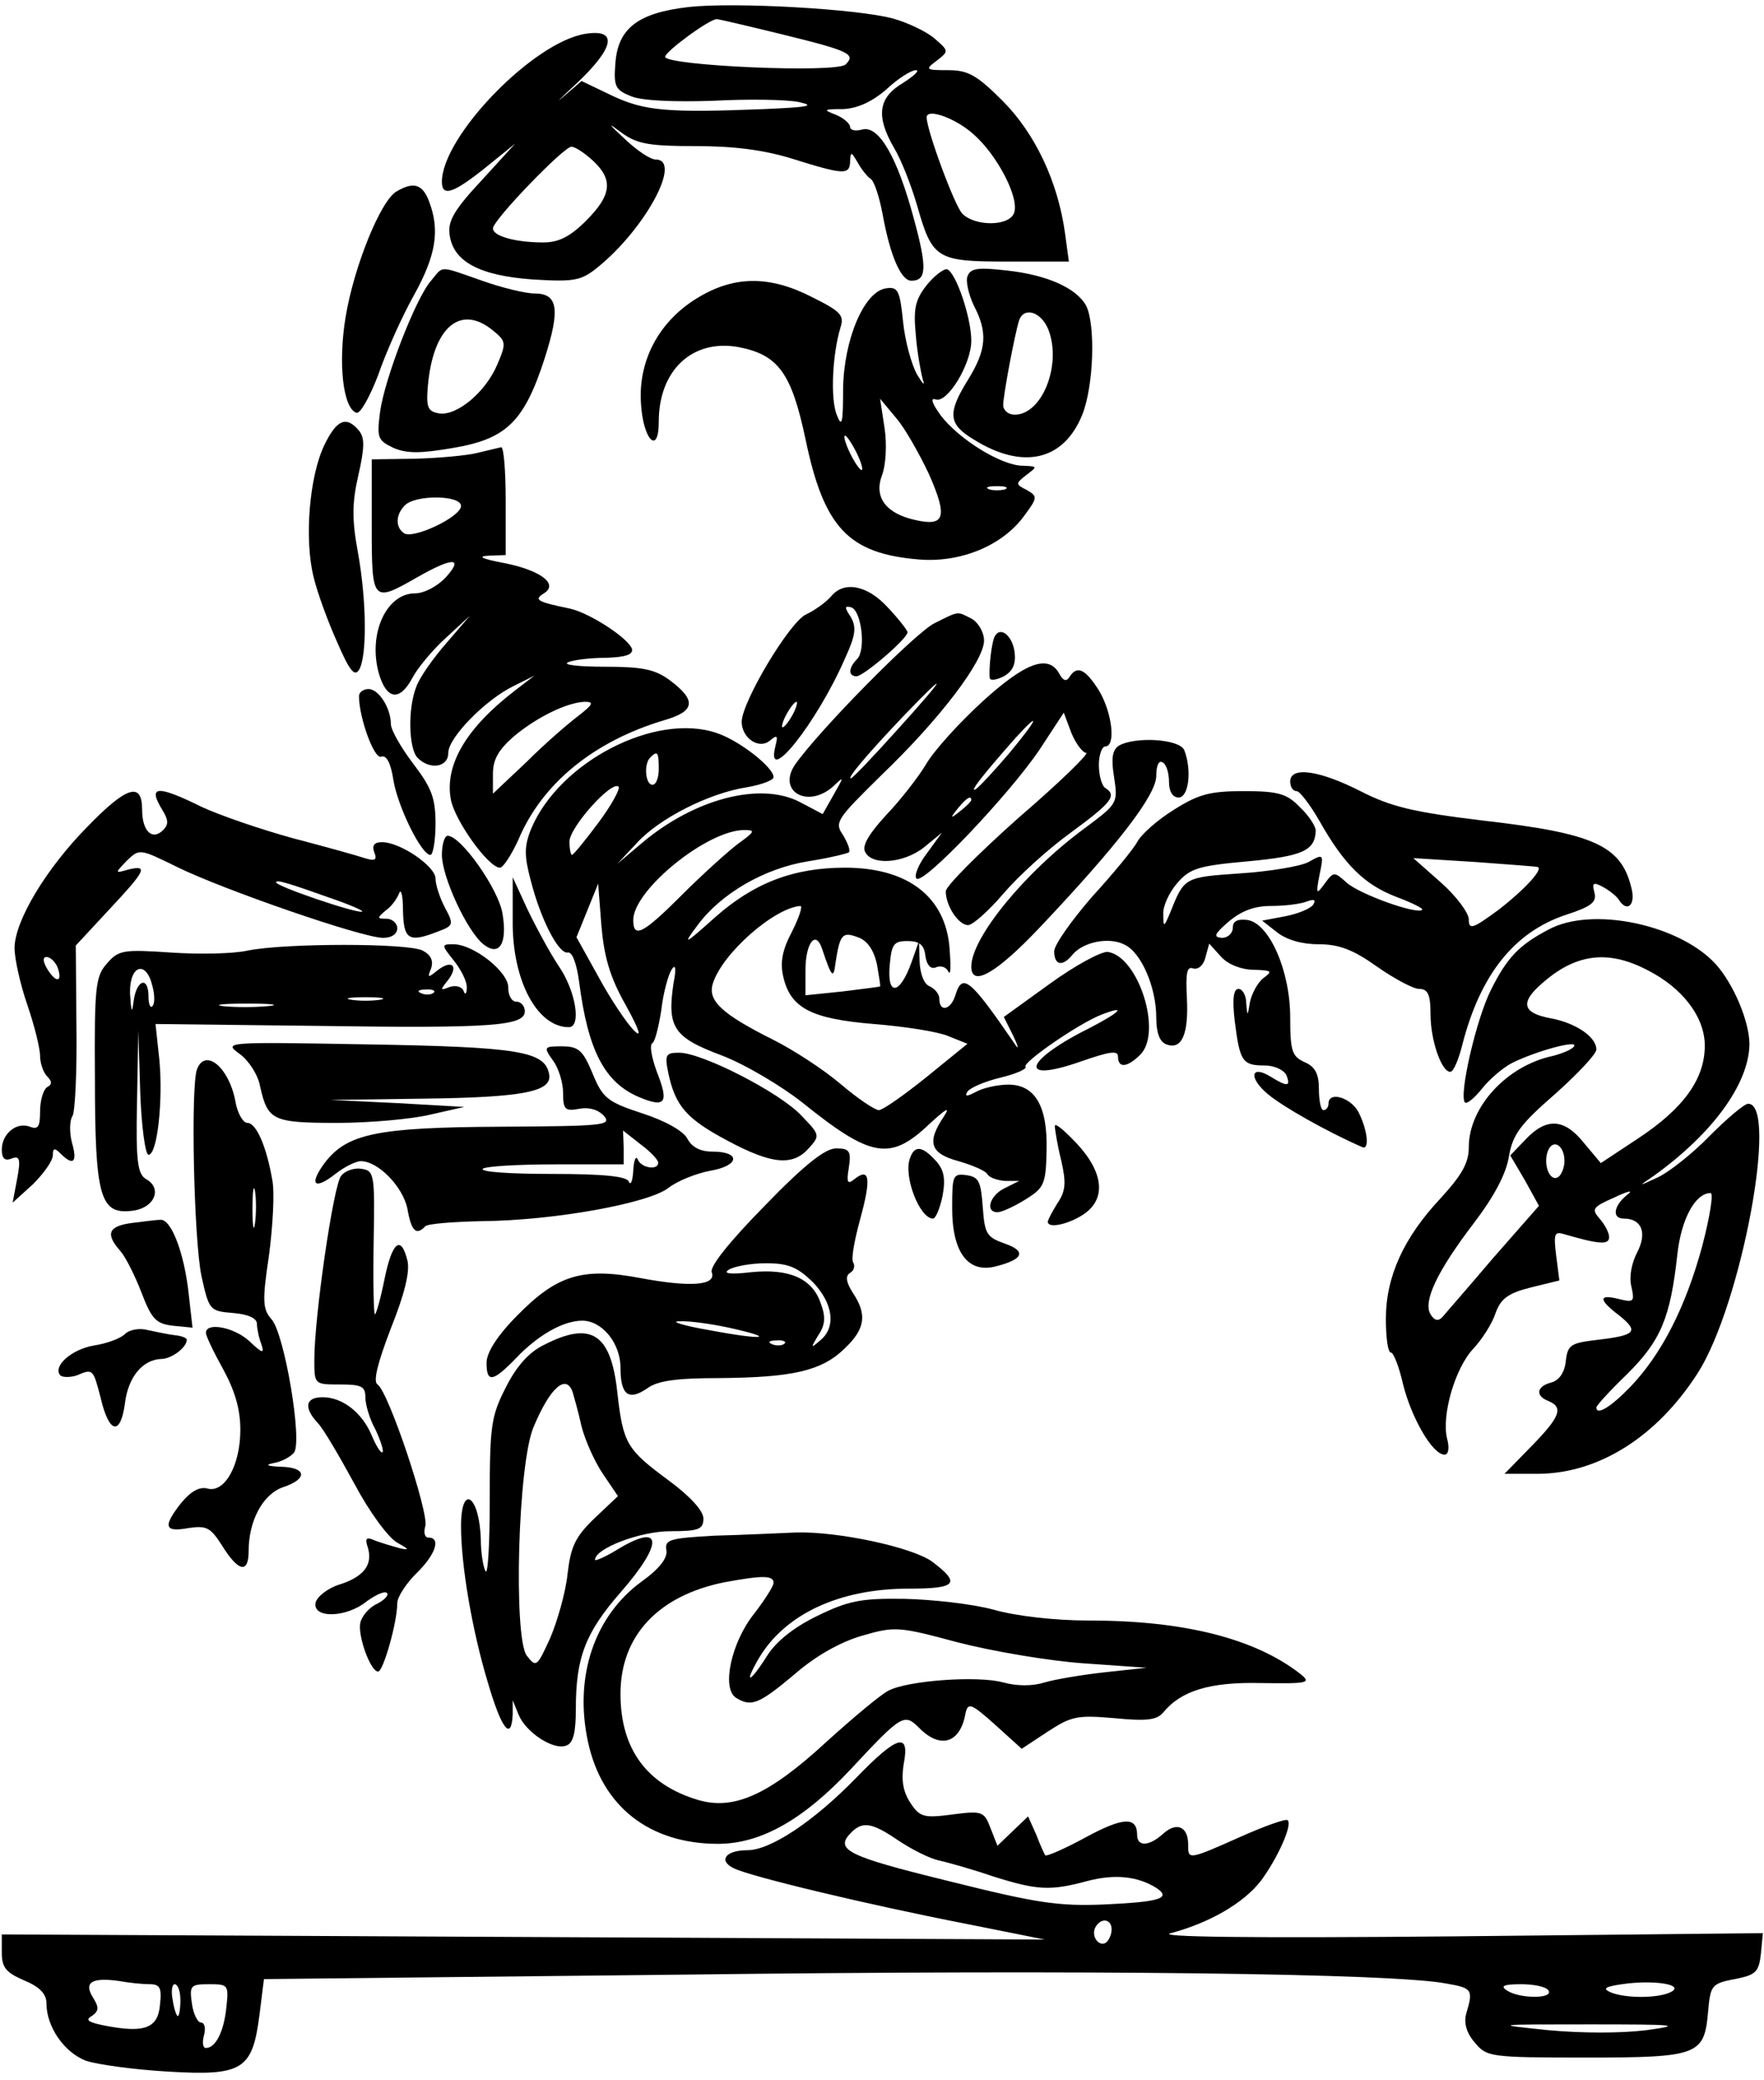 <?xml version="1.0" encoding="UTF-8" standalone="yes"?>
<svg version="1.0" xmlns="http://www.w3.org/2000/svg" width="207pt" height="244pt" viewBox="0 0 276 326" preserveAspectRatio="xMidYMid meet">
  <g transform="translate(0,326) scale(0.1,-0.1)" fill="#000000" stroke="none">
    <path d="M1077 3249 c-79 -9 -111 -33 -115 -88 -3 -37 0 -42 25 -52 17 -7 68
-9 128 -7 55 3 116 2 135 -2 27 -6 13 -8 -55 -11 -151 -6 -187 -3 -238 21
l-48 23 -28 -24 c-15 -13 -6 -4 21 21 59 56 64 85 13 77 -82 -13 -225 -161
-225 -232 0 -24 18 -18 68 22 l47 38 -53 -58 c-41 -44 -53 -63 -50 -84 5 -43
47 -65 130 -71 65 -4 76 -2 101 18 75 60 135 170 92 170 -8 0 -29 14 -47 31
-29 27 -29 28 -5 10 24 -17 44 -20 115 -20 60 0 107 -6 152 -20 80 -25 90 -26
90 -3 1 15 2 14 12 -3 6 -11 16 -23 21 -26 5 -4 13 -28 18 -55 12 -66 29 -104
45 -104 24 0 25 20 4 97 -26 97 -55 147 -81 140 -11 -3 -19 -1 -19 4 0 5 -10
14 -22 19 -21 8 -20 9 11 9 22 1 45 11 68 31 18 17 39 30 46 30 7 0 -3 -9 -20
-20 -39 -23 -43 -52 -14 -102 11 -18 27 -59 36 -90 24 -84 30 -88 142 -88 l96
0 -6 44 c-11 81 -47 157 -98 208 -40 40 -54 48 -85 48 -36 0 -37 1 -18 15 19
15 19 15 -4 35 -13 11 -43 25 -65 31 -55 15 -247 26 -320 18z m147 -43 c106
-26 115 -31 99 -47 -14 -14 -283 -2 -283 12 0 8 69 59 81 59 3 0 50 -11 103
-24z m299 -156 c38 -33 73 -101 64 -124 -8 -21 -61 -21 -81 -1 -12 12 -56 131
-56 151 0 15 45 -1 73 -26z m-596 -42 c32 -30 29 -54 -11 -94 -25 -25 -43 -34
-67 -34 -44 0 -79 10 -79 22 0 13 111 128 123 128 6 0 21 -10 34 -22z"/>
    <path d="M619 2960 c-25 -14 -67 -118 -80 -197 -12 -73 -4 -143 17 -150 6 -2
21 25 34 59 12 35 37 91 56 125 35 63 41 102 24 147 -10 27 -24 32 -51 16z"/>
    <path d="M673 2820 c-24 -27 -73 -154 -80 -206 -5 -40 -4 -44 21 -56 21 -9 42
-9 94 0 83 14 111 41 143 140 25 78 21 102 -16 102 -14 0 -51 9 -82 20 -69 24
-60 24 -80 0z m97 -78 c21 -17 21 -20 7 -53 -18 -43 -63 -81 -91 -77 -18 3
-21 9 -18 43 8 92 51 129 102 87z"/>
    <path d="M1450 2813 c-18 -23 -21 -37 -17 -78 2 -27 8 -59 11 -70 4 -11 0 -7
-9 8 -9 16 -19 53 -22 83 -5 49 -8 55 -27 52 -34 -5 -66 -80 -67 -158 0 -54
-2 -61 -10 -40 -10 25 -7 94 6 137 6 19 0 25 -44 47 -66 34 -121 34 -177 1
-62 -36 -96 -98 -92 -166 3 -58 28 -84 28 -30 0 81 53 130 125 117 62 -12 83
-40 105 -144 29 -139 67 -180 179 -189 65 -5 131 22 165 70 20 27 20 29 3 39
-18 9 -18 10 0 24 17 13 17 13 -6 14 -34 0 -101 42 -129 79 -13 18 -17 28 -8
25 18 -7 56 55 56 92 0 36 -24 107 -38 112 -5 1 -20 -10 -32 -25z m4 -297 c29
-66 25 -82 -22 -71 -46 10 -65 36 -52 70 6 16 8 48 4 74 l-7 46 25 -30 c14
-16 37 -57 52 -89z m-105 9 c0 -5 -6 1 -14 15 -8 14 -14 30 -14 35 0 6 6 -1
14 -15 8 -14 14 -29 14 -35z m224 -32 c-7 -2 -19 -2 -25 0 -7 3 -2 5 12 5 14
0 19 -2 13 -5z"/>
    <path d="M1514 2827 c-3 -8 2 -29 10 -46 22 -42 20 -69 -9 -116 -33 -53 -31
-70 9 -94 77 -48 141 -33 170 39 18 45 21 141 6 171 -15 27 -60 48 -124 55
-45 5 -57 4 -62 -9z m127 -84 c21 -55 -10 -133 -53 -133 -10 0 -18 7 -18 15 0
15 18 111 25 133 8 22 35 13 46 -15z"/>
    <path d="M506 2563 c-24 -49 -32 -149 -17 -208 6 -25 23 -71 37 -102 19 -44
27 -54 34 -43 13 21 12 110 -2 186 -9 49 -9 76 1 119 10 44 10 59 1 70 -20 24
-35 17 -54 -22z"/>
    <path d="M745 2550 c-16 -4 -60 -8 -97 -9 l-68 -1 0 -105 c0 -119 1 -120 71
-80 56 32 74 32 45 0 -13 -14 -34 -25 -48 -25 -45 0 -74 -63 -57 -125 12 -42
33 -45 53 -7 8 15 31 43 52 62 l38 35 -37 -43 c-21 -24 -42 -54 -47 -68 -14
-35 -12 -98 2 -112 19 -19 48 -15 48 8 0 24 59 84 103 105 l32 16 -30 -23
c-77 -59 -111 -117 -101 -171 6 -33 59 -107 77 -107 5 0 18 20 29 44 37 88
118 154 228 187 49 14 52 31 9 63 -23 17 -43 21 -102 21 -41 0 -67 3 -57 7 9
4 37 7 60 7 30 1 42 5 40 14 -6 17 -66 56 -97 63 -53 11 -57 14 -41 24 24 15
-7 37 -65 48 -32 6 -40 10 -22 11 l27 1 0 85 c0 47 -3 84 -7 84 -5 -1 -21 -5
-38 -9z m-25 -83 c0 -17 -74 -52 -89 -43 -14 9 -14 29 1 44 17 17 88 16 88 -1z
m184 -329 c-16 -12 -53 -44 -81 -72 l-53 -50 0 31 c0 23 9 38 33 59 36 30 83
53 111 54 15 0 13 -4 -10 -22z"/>
    <path d="M1300 2325 c-7 -8 -24 -21 -39 -28 -26 -12 -100 -136 -101 -168 0
-26 27 -44 44 -30 12 10 13 8 9 -8 -17 -67 65 36 109 137 17 37 18 49 9 65
-10 15 -10 18 1 15 16 -6 23 -67 9 -81 -14 -14 -14 -27 -1 -27 11 0 80 59 80
69 0 3 -14 21 -31 39 -32 35 -69 42 -89 17z m-60 -185 c-6 -11 -13 -20 -16
-20 -2 0 0 9 6 20 6 11 13 20 16 20 2 0 0 -9 -6 -20z"/>
    <path d="M1462 2283 c-30 -15 -179 -166 -218 -221 -29 -42 19 -70 59 -35 18
17 18 17 1 -13 l-17 -30 -36 19 c-62 32 -165 5 -247 -64 l-39 -33 30 32 c35
39 114 79 173 88 23 4 42 11 42 16 0 15 -53 57 -89 69 -96 33 -247 -45 -291
-150 -11 -27 -11 -42 -1 -80 16 -63 44 -116 58 -114 7 2 14 -16 18 -45 14
-109 40 -159 95 -182 41 -17 46 -8 27 40 -8 22 -12 42 -7 45 4 2 10 26 14 52
3 27 11 55 16 63 6 10 8 3 3 -22 -10 -68 0 -84 75 -112 37 -14 94 -48 127 -74
108 -87 138 -92 199 -34 26 24 34 29 23 12 -27 -40 -22 -58 23 -70 21 -6 42
-15 45 -20 3 -6 16 -10 28 -11 l22 0 -22 -11 c-24 -11 -32 -38 -12 -38 7 0 26
9 44 20 29 18 32 24 33 76 2 70 -18 104 -60 104 -16 0 -39 -5 -50 -11 -15 -8
-19 -8 -14 0 4 6 27 16 52 22 25 6 42 14 39 17 -6 6 85 69 120 82 39 15 29 4
-17 -20 -105 -52 -117 -89 -17 -54 46 16 59 18 59 8 0 -19 15 -17 35 3 35 35
-3 154 -51 161 -10 1 -51 -21 -91 -50 l-72 -52 15 -30 c8 -17 9 -23 2 -12 -70
102 -82 112 -93 76 -7 -23 -25 -27 -25 -6 0 8 -7 16 -15 20 -9 3 -15 19 -16
38 l-1 33 -12 -34 c-18 -50 -38 -53 -34 -5 3 34 6 39 28 39 19 0 26 -6 28 -23
2 -15 9 -22 17 -18 8 3 16 0 19 -7 4 -7 4 10 2 36 -6 81 -65 127 -164 127 -81
0 -143 -24 -204 -78 -49 -44 -51 -44 -27 -12 37 50 105 89 173 100 32 5 61 12
64 14 3 3 -2 15 -9 27 -14 20 -10 25 59 93 92 88 162 180 162 212 0 13 -9 28
-19 34 -24 12 -19 13 -59 -7z m-59 -168 c-37 -41 -69 -75 -72 -75 -6 0 25 37
83 98 74 77 67 63 -11 -23z m-373 -60 c0 -14 -4 -25 -10 -25 -11 0 -14 33 -3
43 11 11 13 8 13 -18z m-95 -85 c-20 -27 -39 -50 -41 -50 -2 0 -4 9 -4 21 0
22 66 96 77 86 3 -3 -11 -29 -32 -57z m220 -32 c-16 -12 -56 -48 -88 -80 -61
-61 -77 -70 -77 -40 0 47 117 142 175 141 17 0 15 -3 -10 -21z m-177 -253 c22
-40 26 -53 13 -40 -11 11 -36 48 -55 83 l-35 63 17 42 17 42 5 -65 c4 -48 13
-81 38 -125z m261 115 c-15 -28 -19 -48 -14 -70 11 -50 44 -67 142 -75 49 -4
101 -12 117 -19 l30 -12 -64 -52 c-36 -29 -69 -52 -75 -52 -6 0 -33 18 -60 41
-27 23 -75 54 -105 69 -82 41 -104 62 -95 89 15 47 96 118 137 121 4 0 -2 -18
-13 -40z m133 -51 c3 -19 6 -34 5 -35 -1 -1 -28 -4 -59 -8 l-58 -6 0 39 c0 43
16 64 26 34 15 -45 18 -48 21 -23 7 46 11 50 35 41 15 -5 25 -20 30 -42z"/>
    <path d="M1557 2263 c-5 -8 -10 -51 -8 -66 1 -4 10 -3 22 3 14 8 19 19 17 37
-3 26 -22 42 -31 26z"/>
    <path d="M1537 2160 c-36 -33 -76 -77 -88 -98 -12 -20 -40 -56 -62 -79 -25
-27 -38 -47 -34 -57 9 -23 60 -20 93 6 l28 23 -24 -33 c-13 -17 -20 -35 -16
-39 10 -11 145 131 193 202 l38 58 12 -32 c7 -17 18 -31 23 -31 6 0 -41 -46
-105 -101 -63 -56 -115 -108 -115 -116 0 -23 20 -53 35 -53 7 0 32 22 55 49
23 27 70 70 106 96 64 47 73 58 54 70 -5 3 -10 19 -10 36 0 16 5 29 10 29 17
0 11 53 -10 88 -21 33 -34 40 -46 21 -5 -8 -10 -6 -16 5 -17 31 -53 18 -121
-44z m43 -80 c-23 -27 -47 -53 -53 -57 -11 -6 9 20 62 80 42 46 35 30 -9 -23z
m-60 -74 c0 -2 -8 -10 -17 -17 -16 -13 -17 -12 -4 4 13 16 21 21 21 13z"/>
    <path d="M560 2169 c0 -34 24 -100 35 -95 8 3 15 -10 19 -37 7 -42 44 -117 58
-117 4 0 8 22 8 49 0 40 -6 56 -35 94 -19 25 -35 53 -35 62 0 25 -19 55 -35
55 -8 0 -15 -5 -15 -11z"/>
    <path d="M1751 2091 c-10 -7 -12 -20 -7 -50 6 -40 5 -41 -46 -79 -94 -69 -178
-172 -178 -217 0 -33 39 -11 108 62 122 129 182 207 182 237 0 16 4 25 10 21
6 -3 10 -17 10 -31 0 -15 6 -24 15 -24 16 0 21 43 9 74 -7 18 -78 22 -103 7z"/>
    <path d="M2020 2035 c0 -8 4 -15 10 -15 5 0 21 -21 36 -47 39 -69 71 -100 121
-119 24 -9 42 -18 40 -20 -8 -8 -100 25 -119 43 -19 17 -20 17 -34 -2 -13 -18
-14 -17 -8 14 7 33 6 33 -17 20 -13 -7 -62 -15 -108 -18 -87 -6 -87 -6 -109
-61 -10 -24 -11 -24 -11 -3 -1 12 9 34 22 49 20 23 33 27 111 34 86 8 105 17
106 48 0 7 -11 24 -25 37 -20 21 -34 25 -88 25 -53 0 -71 -5 -109 -29 -26 -16
-52 -39 -58 -51 -6 -11 -38 -50 -71 -86 -32 -37 -59 -75 -59 -85 0 -22 13 -25
29 -5 17 20 58 28 82 15 26 -13 49 -67 49 -114 0 -23 5 -38 16 -42 24 -9 35
16 32 73 -2 39 0 50 10 46 8 -2 16 5 19 17 l6 22 19 -21 c11 -12 32 -20 51
-20 28 -1 30 -2 15 -13 -9 -7 -18 -24 -21 -37 -4 -24 -4 -24 -6 -2 0 12 -6 22
-12 22 -8 0 -10 -16 -6 -50 8 -64 12 -70 47 -70 15 0 30 -7 34 -15 7 -18 2
-19 -24 -3 -32 20 -36 -1 -5 -27 24 -20 93 -59 148 -83 11 -5 9 24 -5 53 -11
24 -48 36 -48 15 0 -5 -3 -10 -8 -10 -4 0 -7 15 -7 33 0 24 -6 35 -22 42 -20
9 -23 17 -23 70 0 74 -33 148 -67 153 -16 2 -23 -2 -23 -12 0 -9 -8 -16 -17
-16 -14 1 -12 6 10 25 20 17 40 25 67 25 21 0 46 3 56 7 11 4 15 3 10 -5 -4
-6 -23 -14 -43 -18 l-37 -7 23 -18 c15 -12 39 -19 65 -19 32 0 54 -8 92 -35
27 -19 57 -35 66 -35 14 0 18 -9 18 -40 0 -40 17 -90 31 -90 5 0 13 19 19 43
28 109 81 176 162 203 40 13 49 20 45 35 -4 15 -2 17 13 9 11 -6 22 -15 25
-20 13 -21 27 -9 20 18 -16 67 -59 86 -234 106 -107 13 -142 21 -191 46 -65
33 -110 39 -110 15z m388 -134 c9 -3 -19 -34 -60 -66 -42 -31 -48 -33 -48 -16
0 10 -20 37 -44 58 l-43 38 96 -6 c53 -4 97 -7 99 -8z"/>
    <path d="M134 1964 c-65 -66 -114 -148 -114 -190 0 -17 9 -57 20 -89 11 -32
20 -68 20 -80 0 -11 5 -26 11 -32 8 -8 8 -13 0 -17 -6 -4 -11 -21 -11 -38 0
-24 -3 -29 -16 -24 -21 8 -44 -11 -44 -36 0 -14 5 -18 15 -14 13 5 15 0 9 -32
l-7 -37 32 29 c17 17 31 37 31 45 0 12 3 12 12 3 20 -20 27 -14 18 17 -4 15
-4 35 1 42 4 8 7 71 6 141 l-1 126 52 56 c57 61 63 71 30 63 -21 -6 -21 -6 -2
14 20 19 20 19 79 -10 71 -35 290 -111 323 -111 13 0 22 6 22 15 0 8 -8 15
-17 15 -15 0 -15 1 -1 13 9 6 18 19 21 27 3 8 6 -4 6 -27 1 -46 9 -51 55 -33
24 9 25 11 11 37 -8 15 -15 36 -15 46 0 19 -55 57 -84 57 -12 0 -16 -5 -12
-16 5 -12 1 -14 -15 -9 -12 4 -62 18 -112 31 -51 14 -115 36 -143 49 -71 35
-86 34 -62 -5 9 -15 10 -22 1 -31 -17 -17 -33 -2 -33 32 0 44 -24 37 -86 -27z
m391 -115 c28 -10 45 -18 39 -18 -14 -1 -134 40 -134 46 0 5 19 -1 95 -28z
m-438 -104 c9 -24 -1 -27 -15 -5 -8 13 -8 20 -2 20 6 0 13 -7 17 -15z"/>
    <path d="M690 1920 c0 -34 39 -119 65 -140 25 -20 38 1 30 48 -6 38 -65 122
-86 122 -5 0 -9 -14 -9 -30z"/>
    <path d="M801 1817 c-1 -93 38 -167 88 -167 20 0 11 57 -16 96 -14 21 -36 62
-49 89 l-23 50 0 -68z"/>
    <path d="M2425 1803 c-46 -24 -65 -44 -90 -94 -23 -45 -51 -166 -41 -177 3 -3
15 7 27 22 11 14 33 33 47 40 36 18 104 37 97 26 -3 -5 -18 -11 -33 -15 -72
-15 -132 -80 -132 -143 0 -25 -11 -44 -45 -81 -57 -61 -85 -122 -85 -188 0
-29 3 -53 8 -53 4 0 13 -23 19 -50 13 -52 46 -110 65 -110 6 0 8 10 4 25 -9
36 12 110 41 141 14 15 30 40 35 56 8 22 19 31 55 40 l45 11 -5 39 c-4 33 -3
38 11 34 55 -16 72 -18 72 -5 0 7 -7 20 -15 29 -13 15 -11 18 23 33 23 11 31
12 20 4 -21 -17 -24 -37 -5 -37 28 0 37 -22 21 -53 -9 -17 -13 -39 -9 -54 5
-23 4 -25 -20 -19 -32 8 -32 -1 1 -26 31 -25 26 -31 -34 -38 -43 -5 -47 -8
-50 -34 -2 -18 -11 -30 -23 -33 -23 -6 -25 -21 -4 -29 24 -10 18 -25 -27 -71
l-42 -43 54 0 c94 1 185 58 249 158 68 106 127 422 79 422 -6 0 -33 -23 -60
-50 -27 -28 -64 -57 -81 -65 -32 -15 -32 -15 -7 2 92 66 149 144 150 206 0 36
-25 95 -53 126 -57 62 -194 91 -262 54z m154 -63 c56 -28 91 -74 91 -119 0
-52 -33 -98 -104 -145 l-59 -39 -26 31 c-31 39 -59 41 -92 6 l-24 -25 23 -39
22 -40 -72 -82 c-39 -46 -75 -87 -80 -93 -6 -6 -12 -5 -18 5 -12 20 10 67 68
143 32 42 51 78 55 105 6 34 18 50 72 97 36 32 65 63 65 70 0 20 -33 42 -72
49 -43 8 -48 24 -15 53 53 48 104 55 166 23z m-129 -300 c0 -10 -5 -22 -10
-25 -13 -8 -24 20 -16 41 8 20 26 9 26 -16z m216 -133 c-26 -96 -64 -170 -113
-221 -31 -32 -53 -45 -53 -32 0 3 22 27 49 53 52 52 67 87 78 187 6 55 28 96
52 96 5 0 -1 -37 -13 -83z"/>
    <path d="M385 1770 c-22 -5 -76 -6 -120 -3 -74 5 -82 4 -100 -17 -18 -20 -20
-36 -19 -179 0 -185 8 -214 56 -209 37 3 51 35 24 50 -13 8 -16 27 -14 121 l2
112 3 -97 c2 -54 8 -98 13 -98 14 0 23 86 17 149 l-6 56 256 -3 c272 -4 323 0
323 23 0 8 -6 15 -13 15 -8 0 -13 10 -13 22 1 24 -54 68 -86 68 -19 0 -19 -1
1 -26 12 -15 21 -34 20 -43 0 -9 -3 -11 -5 -4 -3 7 -13 9 -22 6 -15 -6 -15 -5
-3 10 18 23 7 34 -16 16 -15 -12 -16 -12 -10 3 4 12 0 21 -13 28 -22 12 -216
12 -275 0z m-149 -55 c4 -14 4 -29 0 -32 -3 -4 -6 3 -6 15 0 32 -18 27 -23 -5
-3 -23 -4 -21 -6 10 -1 44 25 53 35 12z m441 -11 c-3 -3 -12 -4 -19 -1 -8 3
-5 6 6 6 11 1 17 -2 13 -5z m-84 -11 c-13 -2 -33 -2 -45 0 -13 2 -3 4 22 4 25
0 35 -2 23 -4z m-176 -10 c-20 -2 -52 -2 -70 0 -17 2 0 4 38 4 39 0 53 -2 32
-4z"/>
    <path d="M373 1608 c14 -10 29 -33 32 -51 12 -53 19 -57 121 -57 51 0 117 6
146 13 l53 12 -105 6 -105 5 147 2 c157 2 202 11 196 39 -7 35 -47 42 -282 46
-227 4 -229 4 -203 -15z"/>
    <path d="M864 1598 c9 -12 16 -35 16 -51 0 -26 3 -29 25 -25 15 3 30 -1 39
-11 13 -15 -1 -16 -162 -17 -195 -1 -241 -11 -276 -57 -25 -34 -16 -43 17 -17
14 11 32 20 40 20 27 0 66 -40 73 -75 6 -35 14 -42 28 -27 4 4 44 7 89 8 113
1 261 28 292 52 14 11 44 23 66 27 46 8 48 30 3 30 -19 0 -32 7 -39 20 -6 12
-34 28 -71 40 -55 18 -62 24 -78 63 -15 36 -22 42 -48 42 -28 0 -29 -1 -14
-22z m165 -160 c1 -13 -27 -9 -32 5 -3 6 -6 -1 -7 -18 -1 -16 -4 -24 -7 -17
-3 8 -37 12 -121 12 -63 0 -112 3 -108 8 4 4 56 7 114 7 l107 0 0 26 -1 27 28
-22 c15 -11 27 -24 27 -28z"/>
    <path d="M1045 1578 c11 -52 29 -72 93 -106 69 -37 102 -40 127 -12 18 20 18
21 -11 51 -33 36 -156 99 -192 99 -21 0 -23 -3 -17 -32z"/>
    <path d="M306 1584 c-10 -27 -5 -266 7 -324 12 -54 13 -55 50 -58 23 -2 37 -8
37 -17 0 -7 3 -22 7 -32 5 -15 2 -15 -19 5 -24 22 -68 30 -68 13 0 -5 12 -30
27 -57 18 -33 27 -62 27 -95 0 -56 -25 -100 -52 -92 -13 3 -26 -5 -41 -23 -29
-37 -26 -46 12 -39 28 4 34 1 52 -27 26 -42 42 -45 42 -9 0 47 22 89 54 100
39 13 37 31 -3 32 -23 1 -26 3 -11 6 12 2 26 10 31 16 14 17 -15 187 -35 209
-14 16 -15 28 -4 101 6 46 9 99 5 118 -9 52 -25 89 -39 89 -7 0 -16 16 -19 35
-10 52 -47 83 -60 49z m91 -241 c-2 -16 -4 -5 -4 22 0 28 2 40 4 28 2 -13 2
-35 0 -50z"/>
    <path d="M1651 1495 c0 -5 4 -30 10 -54 8 -35 7 -48 -6 -67 -8 -13 -15 -26
-15 -29 0 -11 32 -4 55 11 37 24 33 66 -10 112 -19 20 -34 33 -34 27z"/>
    <path d="M1196 1370 c-56 -57 -86 -95 -83 -104 8 -21 -33 -24 -113 -9 -90 17
-130 4 -191 -58 -32 -32 -49 -59 -49 -75 0 -32 10 -30 46 7 34 36 74 59 104
59 31 0 60 -35 60 -74 0 -43 13 -52 42 -32 16 12 47 16 113 16 114 1 160 11
196 46 33 31 36 54 13 88 -10 16 -12 26 -4 31 6 3 8 11 5 16 -4 5 2 36 11 69
17 62 15 81 -9 62 -11 -9 -13 -6 -9 18 4 26 1 30 -20 30 -17 0 -49 -25 -112
-90z m75 -119 c32 -33 38 -71 12 -92 -15 -13 -15 -12 -3 8 11 16 12 29 4 50
-13 39 -49 55 -109 49 -34 -4 -45 -2 -35 4 8 5 34 10 58 10 35 0 49 -6 73 -29z
m-131 -72 c77 -17 55 -20 -30 -4 -41 7 -63 14 -48 14 15 1 50 -4 78 -10z m87
-25 c-3 -3 -12 -4 -19 -1 -8 3 -5 6 6 6 11 1 17 -2 13 -5z"/>
    <path d="M1424 1445 c-11 -28 15 -95 36 -95 4 0 11 16 15 36 5 27 2 41 -11 55
-21 23 -33 24 -40 4z"/>
    <path d="M532 1417 c-12 -14 -42 -221 -42 -288 0 -39 0 -39 40 -39 34 0 40 -3
40 -20 0 -12 7 -35 16 -51 8 -17 13 -33 11 -35 -2 -3 -10 9 -17 26 -15 36 -46
60 -77 60 -27 0 -30 -16 -8 -40 9 -9 34 -52 58 -96 24 -45 53 -84 67 -92 18
-10 20 -12 5 -9 -11 3 -28 8 -39 12 -15 7 -17 4 -12 -11 8 -27 -7 -46 -46 -58
-18 -6 -34 -19 -36 -28 -5 -25 48 -24 80 2 14 10 28 17 32 13 3 -3 -4 -11 -16
-17 -13 -6 -24 -20 -26 -30 -4 -20 16 -76 28 -76 8 0 30 77 30 107 0 10 14 31
30 47 30 29 39 56 19 56 -6 0 -8 8 -5 18 6 20 -58 212 -75 222 -7 5 0 33 21
88 22 55 30 89 26 106 -10 41 -24 30 -36 -29 -6 -30 -13 -55 -15 -55 -2 0 -3
51 -2 113 2 107 1 112 -19 115 -11 2 -26 -3 -32 -11z"/>
    <path d="M1490 1366 c0 -69 25 -102 68 -91 44 11 49 24 14 36 -28 10 -31 15
-34 57 -3 40 -6 47 -25 50 -22 3 -23 0 -23 -52z"/>
    <path d="M203 1343 c-36 -5 -41 -17 -17 -44 8 -9 23 -39 33 -65 16 -42 23 -49
50 -52 l30 -3 -6 53 c-7 65 -28 119 -45 116 -7 0 -28 -3 -45 -5z"/>
    <path d="M193 1169 c-7 -7 -29 -15 -49 -18 -35 -6 -65 -33 -52 -47 4 -3 15 -3
25 0 26 11 26 11 38 -35 13 -56 31 -60 38 -9 5 42 28 69 57 70 16 0 40 18 40
30 0 3 -8 6 -17 7 -10 1 -29 5 -43 8 -14 4 -30 1 -37 -6z"/>
    <path d="M850 1152 c-23 -11 -43 -33 -60 -67 -23 -45 -25 -60 -25 -177 0 -70
-3 -120 -7 -110 -4 9 -7 31 -7 49 -2 69 -31 89 -31 21 0 -61 17 -162 42 -245
21 -72 37 -94 39 -50 l0 22 9 -22 c11 -28 55 -57 75 -49 11 4 15 20 15 58 0
80 15 119 70 182 69 79 66 111 -7 66 -18 -11 -33 -17 -33 -15 0 18 71 45 118
45 45 0 52 3 52 20 0 12 -21 35 -55 60 -65 48 -71 57 -80 138 -10 92 -41 112
-115 74z m45 -74 c2 -7 9 -31 14 -54 6 -23 21 -56 34 -75 l23 -34 -37 -35
c-30 -29 -37 -44 -42 -87 -3 -29 -16 -74 -27 -100 -21 -46 -22 -47 -37 -28
-21 29 -14 302 11 359 26 62 51 83 61 54z"/>
    <path d="M1117 853 c-70 -4 -78 -6 -75 -23 2 -12 -11 -29 -39 -49 -74 -54
-106 -149 -84 -251 22 -102 97 -160 204 -160 67 0 134 38 208 117 81 87 84 88
108 64 33 -33 64 -23 72 24 4 17 9 15 46 -18 l42 -38 41 27 c37 24 46 26 104
21 51 -5 67 -3 77 9 28 34 73 48 154 46 74 -1 79 0 60 15 -71 55 -182 83 -330
83 -54 0 -115 7 -150 17 -33 9 -96 16 -140 17 -68 1 -88 -3 -137 -27 -37 -18
-64 -40 -78 -62 -27 -43 -38 -47 -13 -4 41 69 126 109 235 109 75 0 82 8 37
42 -31 23 -149 48 -214 46 -27 -1 -85 -4 -128 -5z m93 -74 c0 -5 -14 -27 -31
-49 -35 -44 -51 -116 -28 -131 24 -15 36 -10 91 36 33 29 72 51 106 61 52 15
57 15 150 -10 54 -14 142 -29 197 -33 l100 -7 -65 -7 c-36 -4 -78 -11 -95 -16
-19 -6 -43 -6 -65 0 -40 11 -150 3 -180 -13 -12 -6 -55 -42 -97 -80 -91 -84
-146 -108 -202 -91 -80 24 -121 80 -121 166 0 91 59 154 163 175 60 11 77 11
77 -1z"/>
    <path d="M1340 474 c-67 -69 -135 -114 -171 -114 -34 0 -46 -16 -22 -28 25
-13 214 -58 363 -87 l125 -25 -817 4 -818 4 0 -29 c0 -23 7 -31 35 -43 24 -10
35 -21 35 -36 0 -37 28 -77 62 -90 18 -6 76 -14 129 -17 117 -7 132 3 143 89
l7 56 657 7 c636 8 1115 2 1197 -14 41 -7 42 -10 31 -47 -4 -14 0 -30 13 -45
19 -23 23 -24 175 -24 175 0 185 4 191 70 4 45 5 46 47 54 28 6 33 11 36 39
l3 32 -483 -5 c-323 -3 -471 -1 -445 5 60 16 114 47 141 82 26 35 50 88 42 95
-2 3 -36 -9 -74 -26 -83 -37 -82 -36 -82 -12 0 28 -18 36 -39 17 -22 -20 -41
-21 -41 -2 0 29 -22 28 -81 -4 -33 -18 -61 -30 -63 -28 -1 1 -8 16 -14 32
l-13 29 -24 -23 -24 -23 -11 28 c-10 26 -13 27 -60 21 -45 -6 -51 -4 -66 19
-11 17 -14 35 -10 60 10 51 -10 45 -74 -21z m66 -99 c21 -14 49 -28 63 -31 14
-3 53 -14 85 -25 70 -22 90 -23 149 -7 43 11 78 7 107 -11 24 -16 7 -22 -81
-26 -73 -3 -106 2 -246 37 -159 39 -178 49 -151 76 18 18 33 15 74 -13z m334
-139 c0 -8 -4 -17 -9 -21 -12 -7 -24 12 -16 25 9 15 25 12 25 -4z m-1508 -86
c16 0 19 -6 16 -32 -3 -37 -24 -45 -86 -33 -26 5 -32 9 -21 15 11 8 12 13 2
29 -15 24 -2 32 41 26 16 -3 37 -5 48 -5z m2387 -11 c-17 -11 -71 -12 -96 -2
-14 6 -10 9 17 13 48 7 96 0 79 -11z m-2339 -14 c0 -14 -2 -25 -4 -25 -2 0 -6
11 -8 25 -3 14 -1 25 3 25 5 0 9 -11 9 -25z m72 -12 c-4 -38 -17 -63 -32 -63
-5 0 -6 9 -3 20 3 11 1 20 -5 20 -5 0 -12 14 -14 30 -4 28 -2 30 27 30 30 0
31 -1 27 -37z m2073 27 c8 -13 -45 -13 -65 0 -11 7 -6 10 22 10 20 0 40 -4 43
-10z m154 -62 c-40 -5 -101 -5 -155 0 -87 9 -86 9 66 9 135 0 147 -1 89 -9z"/>
  </g>
</svg>